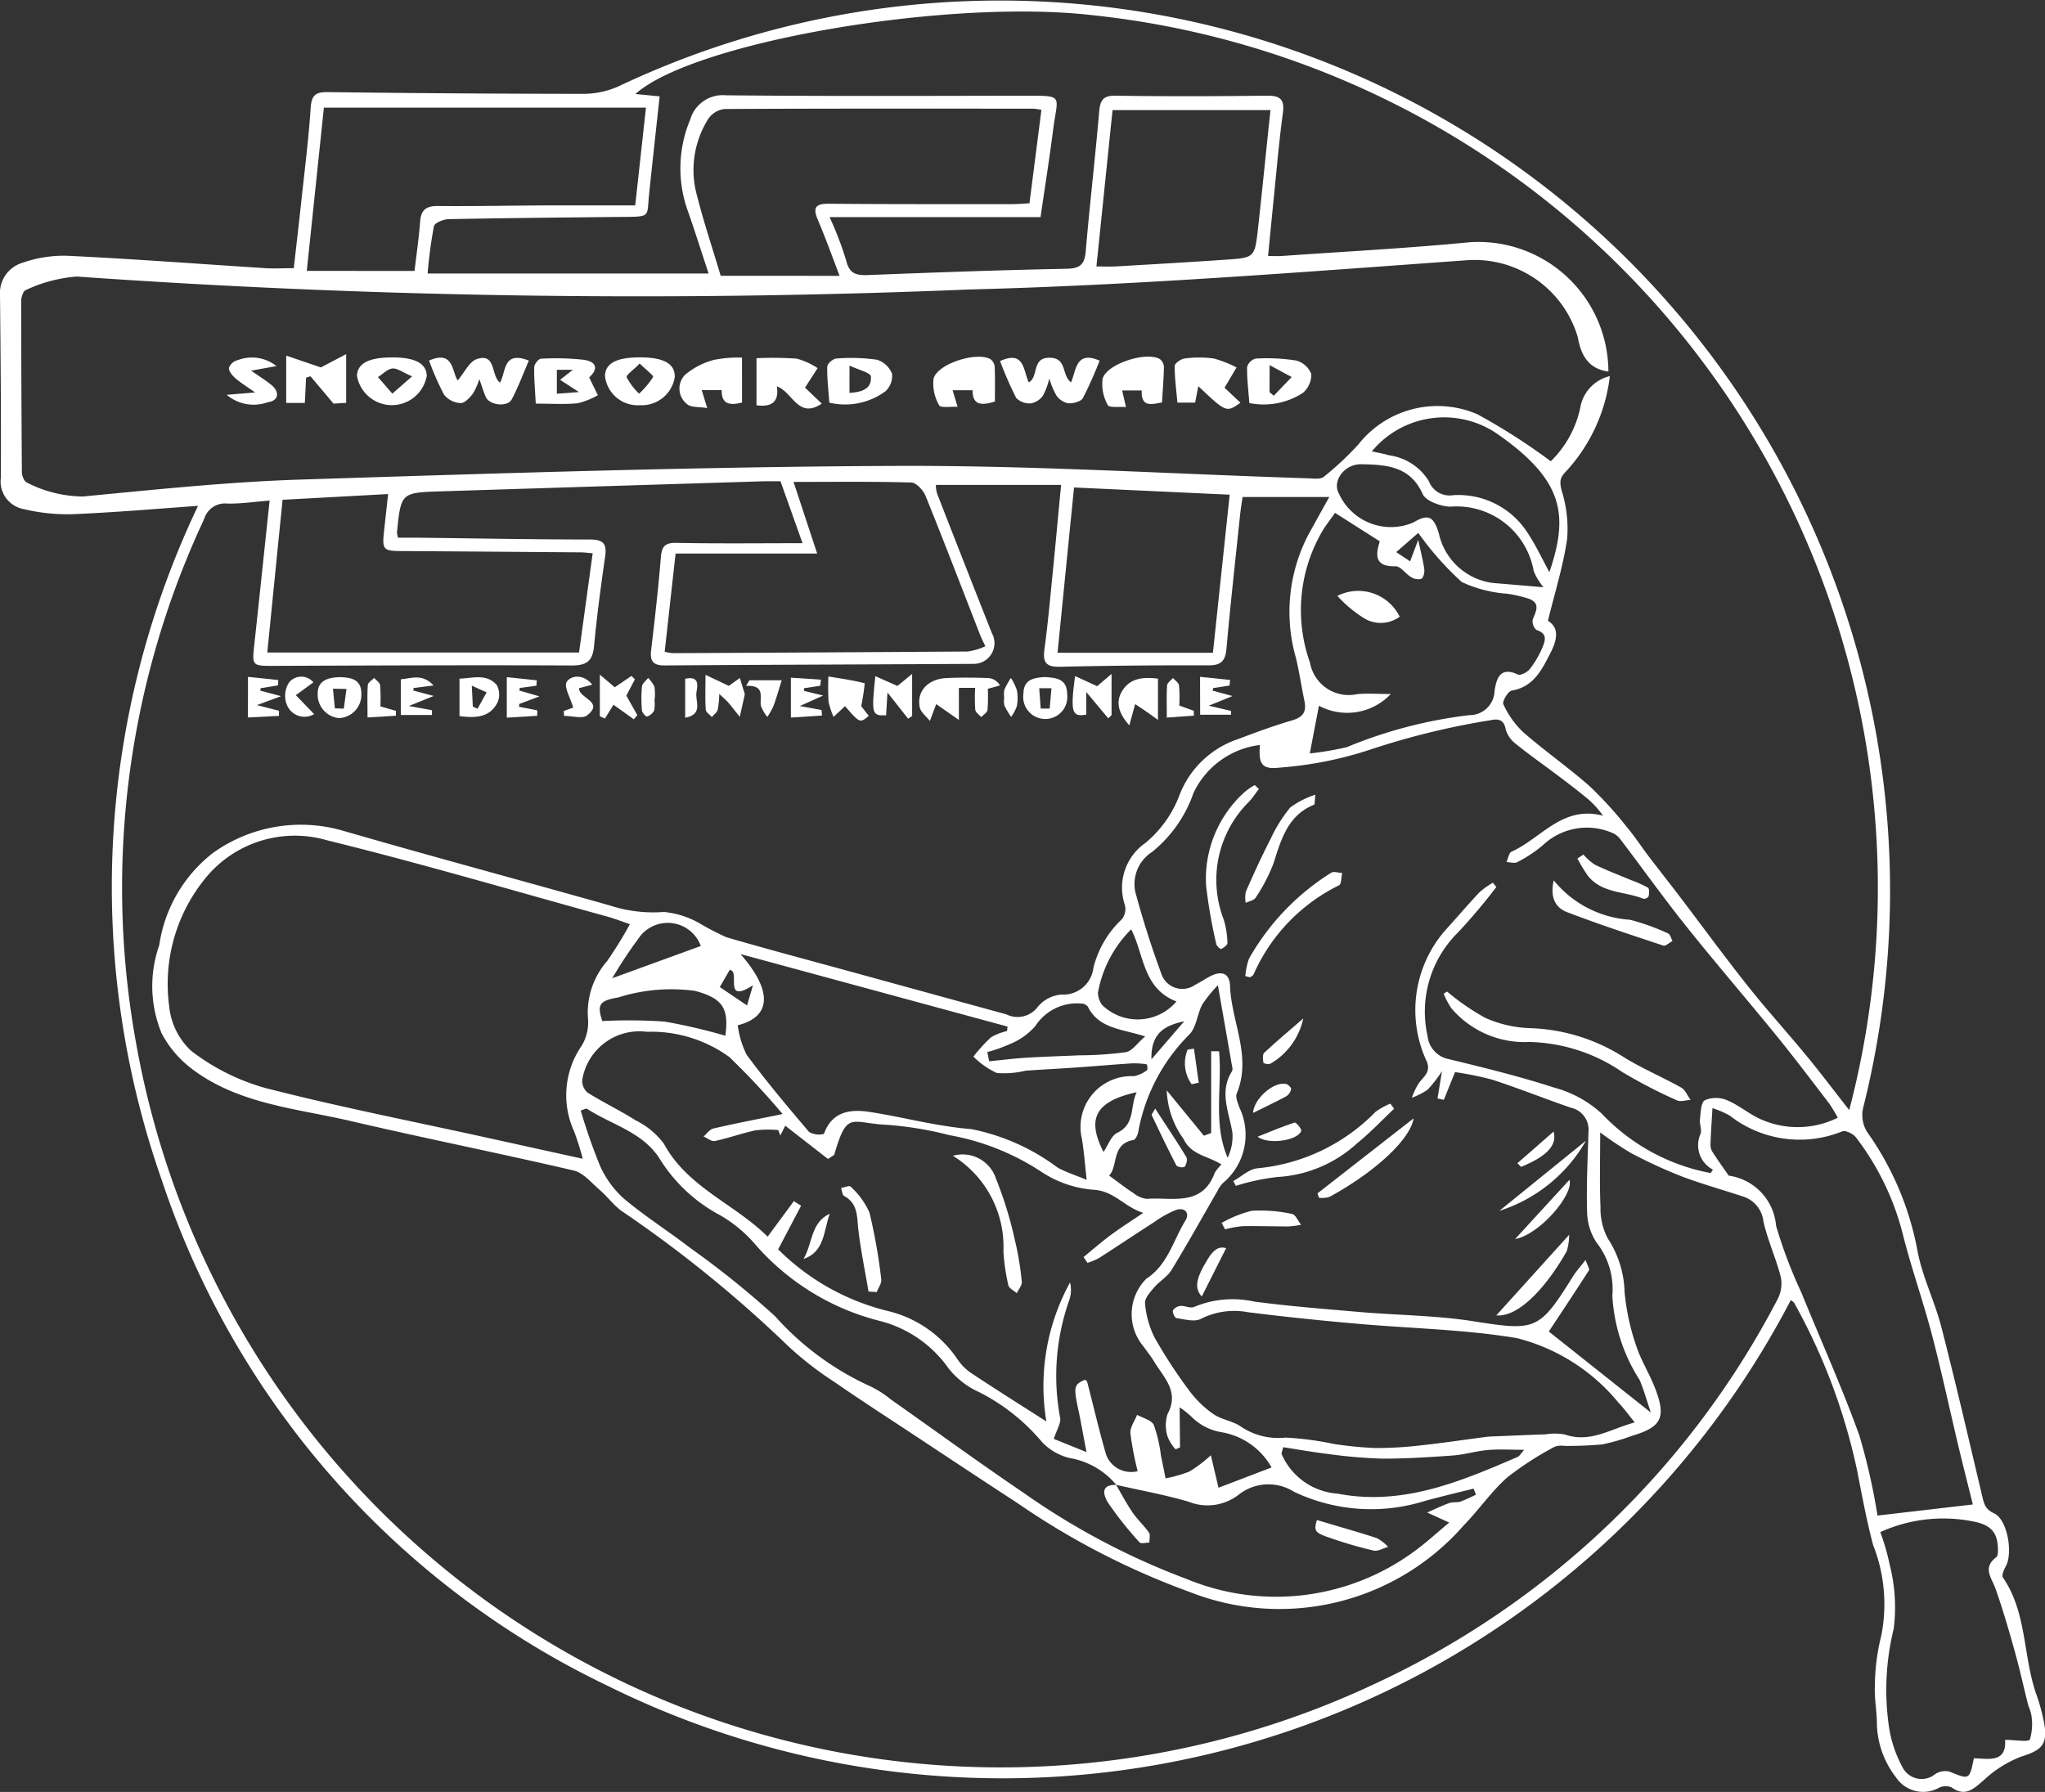 <svg xmlns="http://www.w3.org/2000/svg" xmlns:xlink="http://www.w3.org/1999/xlink" width="64.844" height="56.828" viewBox="0 0 64.844 56.828"><rect x="0" y="0" width="64.844" height="56.828" fill="#333333" stroke="none"/><defs><clipPath id="a"><rect width="64.844" height="56.828" fill="#fff"/></clipPath></defs><g clip-path="url(#a)"><path d="M6.279,16.042c-1.389.1-2.693.212-4,.265a5.908,5.908,0,0,1-1.531-.163.891.891,0,0,1-.722-.987C.037,13.224.02,11.29,0,9.357A1,1,0,0,1,.718,8.332a3.96,3.96,0,0,1,1.411-.221c2.1.1,4.2.261,6.3.394.274.017.55,0,.886,0,.078-.689.16-1.385.235-2.081.106-1,.234-1.99.3-2.988.025-.41.146-.521.545-.515q4.039.052,8.079.055a2.75,2.75,0,0,0,1.139-.238,28.227,28.227,0,0,1,39.46,32.414,1.021,1.021,0,0,0,.129.744,9.474,9.474,0,0,1,1.6,3.779c.156.823.547,1.6.757,2.414.455,1.767.865,3.546,1.286,5.322.059.249.086.446.385.582.422.192.606,1.261.369,1.682-.059.105-.136.285-.09.352.757,1.1.637,2.454,1.042,3.655a6.022,6.022,0,0,1,.28,1.043c.09.625-.132.791-.74.981a3.665,3.665,0,0,0-1.189.748c-.324.274-.579.546-1.025.226a.49.49,0,0,0-.4.018,1.035,1.035,0,0,1-1.363-.34,2.879,2.879,0,0,1-.6-1.672c0-.413-.085-.828-.064-1.239a6.672,6.672,0,0,1,.2-1.565A5.109,5.109,0,0,0,59.395,49c-.208-.778-.353-1.573-.508-2.365a19.01,19.01,0,0,0-1.99-5.306c-.022-.041-.073-.066-.113-.1A28.181,28.181,0,0,1,19.306,53.48,27.321,27.321,0,0,1,5.141,37.457,28.081,28.081,0,0,1,6.279,16.042m29.1,31.032.018.016a2.46,2.46,0,0,0-1.487-.853,1.8,1.8,0,0,1-.865-.5,6.308,6.308,0,0,0-2.009-1.594,2.586,2.586,0,0,1-.963-.754,3.818,3.818,0,0,0-2.209-1.507,7.734,7.734,0,0,1-3.9-2.4,4.274,4.274,0,0,0-1.147-.953,5.013,5.013,0,0,1-1.873-1.739c-.536-.888-1.536-1.11-2.33-1.627-.026-.017-.09.023-.2.054a17.95,17.95,0,0,0,.611,1.751,3.06,3.06,0,0,0,.762,1.047c.667.561,1.41,1.03,2.1,1.562a28.359,28.359,0,0,1,2.694,2.169A9.038,9.038,0,0,0,27.6,43.965a3.256,3.256,0,0,1,.651.418c1.407.99,2.8,2.006,4.222,2.97a22.932,22.932,0,0,0,5.156,2.722,7.4,7.4,0,0,0,7.224-.884c.389-.282.742-.612,1.1-.906l-.7-.32c.235-.1.466-.217.706-.3.109-.04.244-.01.356-.047A5.3,5.3,0,0,0,46.8,47.4l-.074-.192c-.525.131-1.052.255-1.575.4a5.679,5.679,0,0,1-4.12-.3,1.519,1.519,0,0,0-1.747.087,1.613,1.613,0,0,1-1.6.227c-.754-.221-1.532-.36-2.3-.535M8.553,15.874c-.5.039-.924.106-1.348.095a.689.689,0,0,0-.731.489A27.572,27.572,0,0,0,4.316,33.086,27.852,27.852,0,0,0,43.644,53.375a27.36,27.36,0,0,0,12.719-12.17,1.068,1.068,0,0,0,.105-.7c-.152-.6-.417-1.168-.552-1.768a.932.932,0,0,0-.636-.789c-.651-.214-1.313-.4-1.952-.64a15.656,15.656,0,0,1-1.612-.742,11.035,11.035,0,0,1-.976-.653c0,.892-.023,1.63.01,2.366a2.01,2.01,0,0,0,.233,1,3.25,3.25,0,0,1,.53,1.694,7.247,7.247,0,0,0,.363,1.689c.151.473.428.9.607,1.369.356.926.2,1.225-.727,1.5a6.521,6.521,0,0,1-.943.274,11.642,11.642,0,0,1-1.209.048.67.67,0,0,0-.3.024,10.136,10.136,0,0,0-1.5.966c-.512.451-.906,1.032-1.385,1.524a7.765,7.765,0,0,1-8.7,2.117,24.09,24.09,0,0,1-5.455-2.816c-1.127-.733-2.246-1.477-3.368-2.218-.816-.539-1.637-1.068-2.44-1.625A10.543,10.543,0,0,1,25,42.695a39.821,39.821,0,0,0-5.28-4.285c-.261-.183-.454-.46-.7-.67-.263-.227-.522-.548-.831-.62-2.351-.549-4.721-1.02-7.072-1.57-1.717-.4-3.539-.531-5.016-1.641a3.37,3.37,0,0,1-.978-1.145,3.912,3.912,0,0,1-.074-2.786,4.528,4.528,0,0,1,1.7-2.926,4.789,4.789,0,0,1,4.128-.707c2.814.816,5.645,1.573,8.464,2.371a4.417,4.417,0,0,0,1.71.205,2.8,2.8,0,0,1,1.179.388,8.541,8.541,0,0,0,.805.414c1.375.4,2.758.766,4.138,1.145q2.369.651,4.737,1.3a.8.8,0,0,0,1-.243,1.088,1.088,0,0,1,.752-.385.959.959,0,0,0,1.008-.846,3.151,3.151,0,0,1,.9-1.539.52.52,0,0,0,.1-.448,1.727,1.727,0,0,1,.656-1.98,3.63,3.63,0,0,0,1.083-1.536,3.011,3.011,0,0,1,1.86-1.756c.563-.215,1.131-.423,1.709-.592.335-.1.453-.267.386-.6-.093-.454-.163-.913-.268-1.364a5.294,5.294,0,0,1,.388-3.917c.2-.364.4-.726.666-1.2H39.4c-.023.164-.055.348-.075.534-.149,1.425-.308,2.849-.436,4.276-.035.389-.169.53-.571.528q-2.356-.008-4.713.045c-.423.009-.545-.129-.489-.543.107-.786.178-1.578.257-2.368.092-.92.176-1.841.273-2.856H29.675a.975.975,0,0,0,.039.274q.862,2.215,1.737,4.426a.657.657,0,0,1-.591.975c-3.263.019-6.526.026-9.789.05-.391,0-.464-.161-.423-.5.116-.977.227-1.955.308-2.935.029-.353.141-.459.5-.452,1.31.026,2.62.01,3.992.01l-.7-1.964c-.177,0-.348,0-.519,0q-5.124.158-10.248.32c-1.266.04-1.266.045-1.394,1.3a.861.861,0,0,0,.035.169c.186,0,.388,0,.59,0,1.83.022,3.66.057,5.49.058.425,0,.546.13.486.543-.136.939-.262,1.881-.35,2.826-.044.472-.218.628-.707.626-3.177-.014-6.354,0-9.531.013-.588,0-.607-.027-.542-.624.164-1.509.321-3.019.492-4.626M51,11.784c-.674-.091-.88-.578-.973-1.1a3.416,3.416,0,0,0-3.568-2.427c-5.233.376-10.471.79-15.713.923a253.46,253.46,0,0,1-28.311-.41A4.589,4.589,0,0,0,.816,9.2c-.077.024-.142.221-.143.338q0,2.718.021,5.436c0,.114.076.3.16.33a3.951,3.951,0,0,0,1.778.441c2.3-.219,4.606-.464,6.915-.537,6.279-.2,12.561-.406,18.842-.433,4.364-.019,8.729.255,13.094.394.167.006.386.039.494-.049A9.986,9.986,0,0,0,43.068,14.1a3.192,3.192,0,0,1,3.779-.962,19.631,19.631,0,0,1,2.326,1.49,3.328,3.328,0,0,0,.935-1.7,1.241,1.241,0,0,1,.938-1,5.378,5.378,0,0,1-1.4,3.033c-.207.208-.19.353-.121.621a4,4,0,0,1,.167,1.505c-.124.86-.389,1.7-.609,2.6.374.229.286.617.082,1.015-.274.536-.531,1.079-1.233,1.2-.116.02-.305.345-.263.431a2.85,2.85,0,0,0,.621.879c.685.6,1.436,1.12,2.117,1.722a12.114,12.114,0,0,1,1.172,1.288c.254.3.47.634.708.947.323.424.654.842.977,1.266.719.945,1.42,1.906,2.158,2.836.6.756,1.25,1.47,1.863,2.215.455.552.885,1.124,1.351,1.718A27.825,27.825,0,0,0,34.559.473c-4.6-.509-12.579.868-14.411,2.508l.768.075c-.114,1.054-.225,2.061-.331,3.068-.081.77.073.747-.862.755-1.83.018-3.66.035-5.489.071-.167,0-.45.116-.475.224a15.043,15.043,0,0,0-.2,1.5h8.91c-.218-.659-.439-1.362-.684-2.056a3.989,3.989,0,0,1,.1-2.824,1.074,1.074,0,0,1,1.132-.772c3.142.032,6.285.018,9.427.014,1.326,0,1.092-.042.95,1.073-.117.916-.262,1.829-.4,2.777H26.305a10.635,10.635,0,0,1,.525,1.372c.1.423.319.479.69.465,2.1-.082,4.209-.159,6.314-.2.425-.009.558-.148.593-.556.126-1.479.3-2.954.427-4.432.032-.354.122-.509.524-.5,1.588.024,3.176.019,4.764,0,.414-.005.6.077.537.544-.123.906-.2,1.818-.292,2.729-.061.593-.117,1.186-.178,1.811.187,0,.305.007.422,0,2-.141,4-.245,5.987-.438A4.123,4.123,0,0,1,51,11.784M39.954,23.625a2.687,2.687,0,0,0-2.11,1.522,4.141,4.141,0,0,1-1.316,1.873A1.208,1.208,0,0,0,36,28.29c.237.878.514,1.748.828,2.6a.7.7,0,0,0,1.067.342c.154-.076.3-.175.448-.256.384-.207.645-.125.66.29.039,1.138.7,2.238.212,3.412-.049.118.037.3.084.445a1.989,1.989,0,0,1-.515,2.388.9.9,0,0,0-.177.253c-.484.838-.954,1.684-1.458,2.509-.134.219-.389.362-.56.564-.124.146-.3.342-.281.5a2.966,2.966,0,0,0,.3,1.076,15.493,15.493,0,0,0,1.1,1.686,3.3,3.3,0,0,0,.767.745c.26.18.62.218.876.4a2.116,2.116,0,0,0,1.408.346,9.709,9.709,0,0,1,1.524.2,11.88,11.88,0,0,0,1.322.131,11.9,11.9,0,0,0,1.443-.084c.7-.075,1.387-.18,2.08-.269.118-.015.237-.016.356-.021.512-.021,1.023-.043,1.535-.061a1.756,1.756,0,0,1,.6.006c.8.279,1.444-.174,2.216-.383-.212-.26-.351-.457-.516-.627A6.093,6.093,0,0,0,48.1,42.436c-1.674-.28-3.391-.306-5.088-.459-1.146-.1-2.292-.219-3.434-.362a2.343,2.343,0,0,0-1.5.21c-.2.107-.515.012-.774-.024-.052-.007-.134-.176-.112-.24a.311.311,0,0,1,.235-.145c.146-.012.327.085.44.029a3.16,3.16,0,0,1,1.908-.167c1.123.147,2.255.236,3.384.333,1.183.1,2.379.105,3.548.288,1.987.312,2.094.305,3.169-1.42.1-.161.231-.3.4-.524.063.186.133.29.107.331-.424.663-.861,1.317-1.273,1.94l3.236,2.57c-.137-.4-.224-.728-.356-1.034a5.512,5.512,0,0,1-.865-2.67,2.4,2.4,0,0,0-.5-1.687,1.8,1.8,0,0,1-.3-.957c-.025-.853.018-1.708.044-2.562a.712.712,0,0,0-.561-.758c-.831-.287-1.648-.613-2.483-.886A9.95,9.95,0,0,0,46.137,34l-.355.879-.2-.044.141-.864a4.2,4.2,0,0,1-.455.586,2.17,2.17,0,0,1-.5.255,2.275,2.275,0,0,1,.228-.474c.18-.226.406-.375.212-.747a3.848,3.848,0,0,1,.594-4.06c.371-.407.728-.828,1.105-1.23a2.651,2.651,0,0,1,.429-.307l.111.136a18.818,18.818,0,0,1-1.22,1.445,3.525,3.525,0,0,0-.962,3.276.838.838,0,0,0,.687.74c1.117.271,2.237.546,3.329.9a3.6,3.6,0,0,1,1.515.832A6.361,6.361,0,0,0,54.237,37.2c.012,0,.036-.048.078-.107a.873.873,0,0,1-.39-1.141c.04-.138-.04-.307-.022-.456.026-.213.029-.534.157-.606a.905.905,0,0,1,.7,0c.363.15.674.419,1.031.586a2.865,2.865,0,0,0,2.482-.03A5.066,5.066,0,0,0,58.005,35c-.546-.711-1.085-1.428-1.65-2.124-.956-1.176-1.947-2.324-2.893-3.508-.719-.9-1.388-1.84-2.086-2.757a.618.618,0,0,0-.277-.208,2.026,2.026,0,0,0-2.168.393,4.293,4.293,0,0,1-.813.542c-.089.05-.231.006-.349,0,.052-.113.075-.291.16-.329.94-.421,1.618-1.482,2.9-1.14a2.8,2.8,0,0,0-.552-.591c-.28-.229-.568-.449-.857-.667-.448-.338-.909-.66-1.345-1.012a.9.9,0,0,1-.33-.465c-.059-.324-.244-.345-.484-.294a24.189,24.189,0,0,0-3.8.928,12.012,12.012,0,0,1-2.872.574c-.582.073-.691-.114-.637-.729M18.476,36.743a8.777,8.777,0,0,0-.271-.863,2.757,2.757,0,0,1,.233-2.708,1.423,1.423,0,0,0,.21-.827,2.48,2.48,0,0,1,.6-1.862,12.939,12.939,0,0,0,.725-1.175c-.293-.1-.5-.181-.711-.239-2.959-.816-5.9-1.685-8.884-2.419a3.655,3.655,0,0,0-3.915,1.263,5.293,5.293,0,0,0-1.1,3.986,2.234,2.234,0,0,0,.7,1.427A6.915,6.915,0,0,0,8.4,34.5c2.3.592,4.64,1.051,6.963,1.562l3.11.685M37.417,45.9l-.14.063a1.32,1.32,0,0,1-.253-.4,1.192,1.192,0,0,1-.006-.714c.392-.716-.119-1.164-.426-1.677-.1-.162-.219-.309-.327-.464a1.59,1.59,0,0,1,.082-2.155c.689-.449.854-1.22,1.243-1.85.144-.234-.022-.425-.3-.332a3.244,3.244,0,0,0-.683.379c-.59.379-1.173.77-1.763,1.149a2.145,2.145,0,0,1-.362.15l-.124-.185c.291-.237.574-.485.876-.708s.638-.437,1.017-.693c-.591-.182-.909-.681-1.547-.73a3.475,3.475,0,0,1-1.713-.591A7.787,7.787,0,0,0,30.11,36a11.084,11.084,0,0,0-2.025-.331c-1.112-.058-1.225-.45-1.629.941-.007.025-.052.039-.2.145L24.9,35.7l-.158.309-.064-.172a3.581,3.581,0,0,0-.713.008c-.436.091-.859.246-1.3.34-.1.022-.236-.092-.356-.144.1-.087.195-.226.312-.253.689-.16,1.384-.293,2.195-.459a23.971,23.971,0,0,0-1.69-1.808,4.218,4.218,0,0,0-2.619-.8,1.833,1.833,0,0,0-2.045,1.532.487.487,0,0,0,.174.4c.493.309,1.023.561,1.514.873a2.5,2.5,0,0,1,.9.742c.746,1.386,2.232,1.9,3.291,2.95l.83-1.126.231.144-.728,1.384a7.424,7.424,0,0,0,3.476,1.955,3.693,3.693,0,0,1,2.2,1.516,1.629,1.629,0,0,0,.471.47c.781.518,1.576,1.017,2.358,1.517a6.819,6.819,0,0,1,.75-4.407.978.978,0,0,1-.027.567,7.209,7.209,0,0,0-.288,3.718c.037.165-.1.369-.2.675l1.038.419c-.1-.51-.164-.894-.245-1.275-.172-.809-.166-.855.2-1.022.023.025.06.045.067.074.2.769.378,1.545.6,2.306a.843.843,0,0,0,1,.522,9.859,9.859,0,0,1-.231-1.2c-.015-.189.136-.39.212-.586.184.1.459.166.531.321a4.506,4.506,0,0,1,.226.974c.05.24.1.479.146.719a4.153,4.153,0,0,0,.764-.22,4.55,4.55,0,0,0,.673-.512l.242,1.029,1.683-.643a2.249,2.249,0,0,0-1.591-1.118,1.747,1.747,0,0,1-.948-.489,3.017,3.017,0,0,0-.377-.3Zm17.4-8.617a1.75,1.75,0,0,1,1.5,1.592,14.982,14.982,0,0,0,.8,2.112c.615,1.512,1.287,3,1.841,4.537a19.922,19.922,0,0,1,.575,2.539l3.023-.352c-.154-.619-.311-1.234-.458-1.851-.283-1.186-.536-2.379-.846-3.558-.284-1.081-.664-2.138-.932-3.224a8.46,8.46,0,0,0-1.464-3c-.086-.117-.331-.242-.438-.2a3.6,3.6,0,0,1-3.572-.5,2.827,2.827,0,0,0-.547-.235c-.026.456-.051.807-.062,1.159a.425.425,0,0,0,.065.232c.163.252.339.5.51.743M26.622,8.747c-.246-.641-.447-1.208-.683-1.76-.16-.375-.116-.53.336-.526,1.932.017,3.864.012,5.8.013.183,0,.366-.017.568-.027l.379-2.963a2.15,2.15,0,0,0-.259-.038c-3.26,0-6.521-.007-9.781.011a.718.718,0,0,0-.522.31,3.047,3.047,0,0,0-.408,2.238c.222.927.531,1.833.8,2.742ZM13.144,8.593c.059-.5.137-1.03.177-1.56.028-.365.176-.5.552-.5,1.156.011,2.313-.014,3.469-.019.928,0,1.855,0,2.8,0,.118-1.074.225-2.046.34-3.1H10.27c-.177,1.69-.356,3.4-.542,5.176Zm7.932,12.074a1.507,1.507,0,0,0,.243.046q4.687-.02,9.373-.052a2.071,2.071,0,0,0,.552-.166c-.074-.159-.122-.249-.159-.343-.576-1.476-1.142-2.957-1.736-4.425-.073-.18-.295-.421-.453-.425-1.236-.035-2.473-.019-3.734-.019l.749,2.271H21.422l-.346,3.114M31.934,32.7c0-.048.009-.1.014-.144l-8.468-2.3c1.02,1.165.987,1.986-.087,2.258a2.943,2.943,0,0,0,.282.936c.624.843,1.3,1.65,1.981,2.448a.637.637,0,0,0,.468.063c.258-.713.828-.791,1.441-.7,1.079.166,2.145.462,3.229.545a6.757,6.757,0,0,1,2.744,1.223c.26.143.55.234.919.388-.057-.511-.086-.9-.148-1.288a1.612,1.612,0,0,1,1.641-2,1.013,1.013,0,0,0,.422-.191c.027-.016,0-.182-.007-.184a2.466,2.466,0,0,0-.483-.031c-.594.038-1.188.091-1.783.132-.525.037-1.052.062-1.577.1a3,3,0,0,1-.915.073,2.618,2.618,0,0,1-.742-.52,5.37,5.37,0,0,1,.556-.611,1.765,1.765,0,0,1,.512-.2M18.79,17.545c-.162-.013-.263-.027-.364-.028q-2.821-.023-5.643-.041c-.643,0-.673-.029-.6-.679.038-.353.077-.706.124-1.129l-3.347.182c-.167,1.663-.324,3.234-.485,4.843h9.886c.144-1.046.284-2.068.432-3.148m23.542-1.283c-.136.191-.261.353-.371.524a4.96,4.96,0,0,0-.426,4.229,1.248,1.248,0,0,0,1.487,1c.316-.034.639-.006,1.075-.006a1.9,1.9,0,0,1-2.279.372l-.289,1.512a9.492,9.492,0,0,0,1.177-.2,14.6,14.6,0,0,1,3.882-1.014.791.791,0,0,0,.8-.774c.06-.377.168-.781.737-.515.085.04.3-.07.378-.17a2.921,2.921,0,0,0,.392-.665c.094-.218.191-.463-.178-.576a.366.366,0,0,1-.12-.334c.1-.249.249-.5-.094-.647a4.036,4.036,0,0,0-.715-.169,4.063,4.063,0,0,1-1.441-.372A9.552,9.552,0,0,1,44.972,16.9l-.7.609.441.292.256-.68c.086.4.157.662.192.927.014.1-.023.271-.092.309a.409.409,0,0,1-.326-.057c-.175-.1-.332-.346-.492-.342-.667.018-.637-.354-.5-.791l-1.415-.9M63.58,55.176c.345,0,.738.079.786-.016a1.714,1.714,0,0,0,.044-.776,1.548,1.548,0,0,0-.095-.294c-.147-.584-.276-1.174-.439-1.754-.183-.656-.375-1.312-.6-1.953-.124-.348-.423-.659.021-1,.067-.051.059-.227.051-.343-.03-.5-.287-.7-.8-.794a4.836,4.836,0,0,0-2.927.341,7.105,7.105,0,0,1,.3,1.041,5.45,5.45,0,0,1,.126,2.025,8.1,8.1,0,0,0-.149,3.119,3.85,3.85,0,0,0,.417,1.25.679.679,0,0,0,1.047.24.594.594,0,0,1,.446-.083c.641.262.636.274.782-.42.468.017,1.039.15.989-.586M38.99,15.688l-4.934-.229L33.533,20.7H38.46c.178-1.679.352-3.318.531-5.008m1.286-12.2h-5L34.766,8.45c.239,0,.424.009.609,0,1.17-.069,2.341-.135,3.511-.216.886-.061.9-.069,1-.96.139-1.247.261-2.5.4-3.788m3.214,10.827c.219.05.387.077.548.126a1.76,1.76,0,0,1,1.259.819.7.7,0,0,0,.768.446,2.6,2.6,0,0,1,2.317,1.126c.285.414.5.88.737,1.315.623-1.826.444-2.921-1.648-4.383a2.977,2.977,0,0,0-3.982.551m-4.88,16.93a4.327,4.327,0,0,0-.5.617c-.155.3-.181.709-.4.94a5.817,5.817,0,0,0-1.628,3.1c-.015.093-.087.24-.152.252-.706.127-.477.824-.77,1.129.291.211.528.4.778.559a.785.785,0,0,0,.416.179c.794-.063,1.749.266,2.155-.825a1.246,1.246,0,0,1,.213-.264c-.423-.275-.959-.294-1.2-.808a2.787,2.787,0,0,1-.535-1.543l1.178,1.438.23-.086V33.338l.25,0c.108,1.118-.2,2.281.273,3.376a1.546,1.546,0,0,0,.15-.8c-.107-.651-.427-1.291-.009-1.945a.242.242,0,0,0,0-.149c-.137-.792-.277-1.583-.45-2.573M48.94,18.623a2.007,2.007,0,0,1-.307-.507,2.481,2.481,0,0,0-2.646-2.048c-.305-.009-.773-.175-.875-.4-.4-.894-1.168-.93-1.941-.946-.536-.011-.929.518-.724.914a1.811,1.811,0,0,0,2.37.933c.484-.292.647-.181.807.348a2.019,2.019,0,0,0,1.714,1.571c.535.044,1.068.09,1.6.135M40.689,45.892l-.056.208a2.092,2.092,0,0,0,1.784,1.268c2.065.395,3.885-.382,5.705-1.165.061-.026.1-.105.207-.226-.444,0-.8-.024-1.153.007-.373.033-.739.147-1.112.174-.739.054-1.481.1-2.221.1a15.979,15.979,0,0,1-1.723-.147c-.479-.056-.954-.143-1.431-.216M31.307,33.369l.059.287c.392-.039.783-.088,1.175-.113.56-.035,1.12-.05,1.681-.076a11.3,11.3,0,0,0,1.48-.1c.2-.037.367-.293.611-.5-.766-.241-1.474-.248-1.819-.943a.278.278,0,0,0-.215-.1,1.577,1.577,0,0,0-1.452.717,2.126,2.126,0,0,1-.79.563,4.67,4.67,0,0,1-.729.259m-12.2-.983a16.792,16.792,0,0,1,1.964.017A17.794,17.794,0,0,1,23,32.846c.12-.892-.1-1.187-.959-1.422a5.577,5.577,0,0,0-2.44.209c-.613.1-.672.245-.5.753m18.2-.628c-1.069-.411-1.02-1.489-1.434-2.286a3.788,3.788,0,0,0-1.053,2.009.72.72,0,0,0,.125.382,1.615,1.615,0,0,0,2.362-.1M22.222,30a1.118,1.118,0,0,0-1.9-.341,14.213,14.213,0,0,0-.908,1.363L22.222,30m13.821,4.637c-1.31.289-1.594.838-1.052,1.895.145-.212.241-.513.437-.608.582-.283.394-.829.615-1.287m.468-1.043,1.04-1.207c-.578.128-1.064.341-1.04,1.207M23.875,31.246c-.971.625-.377-.472-.739-.484l-.312.54.864.584.187-.64" transform="translate(0 0)" fill="#fff"/><path d="M90.565,67.219l-.2.529c-.111-.142-.287-.27-.32-.428-.107-.507.255-.9.839-.93.449-.022.9-.017,1.348,0a.458.458,0,0,1,.355.234l-.385.106a5.328,5.328,0,0,1-.01.673c-.01.082-.129.15-.2.224-.065-.077-.177-.149-.188-.232A5.789,5.789,0,0,1,91.8,66.7h-.515v1.017l-.717-.5" transform="translate(-60.88 -44.886)" fill="#fff"/><path d="M82.163,67.209l.24.309c-.283.232-.283.232-.754-.309l-.362.34a2.427,2.427,0,0,1-.158-.473,7.505,7.505,0,0,1-.007-.808c.4.066.782.118,1.152.216a7,7,0,0,1-.111.724" transform="translate(-54.855 -44.815)" fill="#fff"/><path d="M110.8,66.431v1.31c-.19-.136-.293-.213-.4-.286s-.222-.148-.324-.216l-.185.675c-.372-.422-.432-.763-.219-1.105.252-.4.663-.433,1.126-.378" transform="translate(-74.082 -44.91)" fill="#fff"/><path d="M69.089,66.106l.74.35.35-.25c.051.164.1.328.151.492a.105.105,0,0,1,0,.051q-.076.345-.154.689c-.121-.152-.239-.306-.364-.453-.065-.076-.144-.139-.287-.274a2.739,2.739,0,0,1-.048.5c-.027.089-.122.157-.187.234-.067-.078-.186-.153-.192-.235-.023-.319-.009-.64-.009-1.1" transform="translate(-46.719 -44.705)" fill="#fff"/><path d="M105.491,66.588V67.3c-.46.083-.508-.072-.357-1.222l.7.321.458-.389v1.307l-.106.1-.69-.826" transform="translate(-71.046 -44.638)" fill="#fff"/><path d="M86.632,67.437l-.657-.833c-.02.329-.032.527-.043.723-.453.019-.468-.033-.342-1.241l.7.311.467-.383v1.334l-.129.088" transform="translate(-57.835 -44.643)" fill="#fff"/><path d="M45,67.573V66.386c.407-.01.844-.172,1.176.194a.623.623,0,0,1,.028.563c-.239.47-.684.5-1.2.43m.419-.3.15.067.287-.519-.47-.213c.016.31.024.488.033.665" transform="translate(-30.43 -44.864)" fill="#fff"/><path d="M31.9,66.336c.276.022.6.068.6.521a.74.74,0,0,1-.715.776.751.751,0,0,1-.67-.772c0-.364.234-.534.782-.526m-.237.989.284.009.084-.624L31.6,66.7q.03.312.061.624" transform="translate(-21.042 -44.86)" fill="#fff"/><path d="M100.909,66.32c.354.023.708.046.714.532a.7.7,0,1,1-1.385-.007c.006-.454.33-.5.671-.525m-.124,1,.285,0q.028-.323.056-.646l-.388,0q.024.323.047.647" transform="translate(-67.786 -44.849)" fill="#fff"/><path d="M59.589,66.751l.348.619-.11.133-.646-.461-.271.438-.161-.073v-1.32l.472.4.531-.359.109.108-.273.518" transform="translate(-39.729 -44.692)" fill="#fff"/><path d="M78.4,66.639l-.515.078c0,.028,0,.057,0,.085l.608.148-.741.332.692.128c0,.058.008.116.012.174l-.986.064V66.383l.954.064-.024.192" transform="translate(-52.392 -44.892)" fill="#fff"/><path d="M50.039,67.274l.572.111c0,.058,0,.116,0,.174l-.965.059V66.334l.95.1-.011.17-.527.072-.013.083.636.184-.642.242c0,.03,0,.06-.006.09" transform="translate(-33.576 -44.859)" fill="#fff"/><path d="M117.537,66.3l.953.1c-.006.059-.011.118-.017.176l-.521.081-.014.082.627.171-.754.306.708.165c0,.04,0,.081,0,.121h-.979Z" transform="translate(-79.485 -44.836)" fill="#fff"/><path d="M24.29,66.3l.961.1-.011.168-.551.092c0,.025-.006.051-.009.076l.656.176-.764.283.7.18v.162l-.985.05Z" transform="translate(-16.426 -44.834)" fill="#fff"/><path d="M40.241,67.553h-.986V66.421c.328-.026.678-.195,1.039.195l-.631.08-.013.08.647.173-.788.318.734.134c0,.051,0,.1,0,.152" transform="translate(-26.546 -44.878)" fill="#fff"/><path d="M56.12,66.537l-.421.111c-.009.325.812.424.261.86-.153.121-.484.018-.734.018l-.01-.154.3-.109c-.085-.3-.307-.662-.206-.818.129-.2.522-.264.81.091" transform="translate(-37.34 -44.824)" fill="#fff"/><path d="M73.193,66.637h1.02c-.1.311-.17.569-.263.82a2.342,2.342,0,0,1-.194.342,1.271,1.271,0,0,1-.2-.34c-.059-.271.161-.671-.475-.644l.107-.177" transform="translate(-49.425 -45.064)" fill="#fff"/><path d="M28.847,67.469a.6.6,0,0,1-.865-.3.767.767,0,0,1,.074-.708.5.5,0,0,1,.769,0l-.557.407.579.6" transform="translate(-18.887 -44.822)" fill="#fff"/><path d="M36.4,67.311l.493.141c0,.052,0,.1,0,.155l-.9.055c0-.384-.013-.707.009-1.028.006-.08.128-.152.2-.227.066.076.179.147.19.231a5.579,5.579,0,0,1,.009.672" transform="translate(-24.339 -44.909)" fill="#fff"/><path d="M114.274,67.669c0-.383-.013-.7.009-1.022.006-.082.121-.156.186-.234.067.078.18.15.192.236a4.641,4.641,0,0,1,.009.638l.459.167c0,.051,0,.1.005.152l-.861.063" transform="translate(-77.276 -44.912)" fill="#fff"/><path d="M63.23,67.093a1.068,1.068,0,0,1-.009.353.387.387,0,0,1-.226.187c-.03.01-.153-.118-.159-.188a4.054,4.054,0,0,1,0-.762c.01-.1.127-.183.195-.274a.988.988,0,0,1,.2.279,1.594,1.594,0,0,1,.008.405Z" transform="translate(-42.48 -44.91)" fill="#fff"/><path d="M67.108,66.446c.462-.1.393.222.357.431-.046.269.232.7-.357.805Z" transform="translate(-45.382 -44.921)" fill="#fff"/><path d="M98.339,67.032a.729.729,0,0,1,.005-.253,3.037,3.037,0,0,1,.205-.371,1.664,1.664,0,0,1,.19.387,1.339,1.339,0,0,1,0,.506,1.3,1.3,0,0,1-.182.343,2.828,2.828,0,0,1-.213-.36.7.7,0,0,1-.006-.253" transform="translate(-66.496 -44.909)" fill="#fff"/><path d="M42.025,35.127c.788-.344.724.367.908.631.21-.243.37-.607.62-.683.6-.185.43.526.72.753.2-.343.088-1.025.916-.7-.176.406-.332.834-.544,1.232-.134.251-.7.187-.818-.073-.073-.155-.118-.322-.208-.571a2.137,2.137,0,0,1-.21.469c-.1.125-.26.3-.386.29a.715.715,0,0,1-.519-.259,8.441,8.441,0,0,1-.479-1.09" transform="translate(-28.42 -23.693)" fill="#fff"/><path d="M99.506,35.7a2.24,2.24,0,0,1-.2.54.609.609,0,0,1-.375.244.6.6,0,0,1-.473-.169,11.517,11.517,0,0,1-.512-1.172c.777-.353.732.3.909.676.327-.175.078-.792.669-.781.555.01.364.549.672.78.167-.377.145-1.018.906-.688a12.233,12.233,0,0,1-.531,1.188c-.063.114-.314.174-.473.165a.619.619,0,0,1-.367-.249,2.445,2.445,0,0,1-.222-.535" transform="translate(-66.235 -23.693)" fill="#fff"/><path d="M74.1,36.556V35.064a10.985,10.985,0,0,1,1.28.014,2.338,2.338,0,0,1,.658.3l-.4.619.531.507c-.752.505-.926-.377-1.423-.547.072.482-.152.664-.643.6" transform="translate(-50.112 -23.704)" fill="#fff"/><path d="M116.654,35.982l.5.47c-.448.315-.448.315-1.337-.524l-.1.522h-.562c-.034-.39-.088-.777-.086-1.164,0-.083.2-.223.313-.236a3.432,3.432,0,0,1,.925,0,3.531,3.531,0,0,1,.723.284l-.383.647" transform="translate(-77.821 -23.681)" fill="#fff"/><path d="M109.832,36.384c-.341.065-.665.157-.643-.379h-.621l.123.527c-.221-.018-.535.025-.576-.061a1.352,1.352,0,0,1-.165-.84c.13-.473,1.386-.871,1.811-.623a.332.332,0,0,1,.132.25c-.006.373-.038.746-.061,1.127" transform="translate(-72.987 -23.622)" fill="#fff"/><path d="M52.369,36.538c-.022-.436-.057-.8-.048-1.153,0-.1.136-.268.214-.271a8.3,8.3,0,0,1,1.34.032c.408.053.5.276.187.561l.277.564a2.411,2.411,0,0,1-.637.255c-.425.041-.857.012-1.333.012m.774-.756.4-.316h-.505v.759l.7-.054-.6-.389" transform="translate(-35.381 -23.738)" fill="#fff"/><path d="M93.341,36.367c-.435.134-.709.115-.707-.359H92c.046.151.087.286.159.527-.224-.013-.542.039-.583-.046a1.377,1.377,0,0,1-.18-.844c.118-.478,1.384-.876,1.812-.617a.346.346,0,0,1,.128.25c.014.358.006.716.006,1.089" transform="translate(-61.795 -23.633)" fill="#fff"/><path d="M68.529,36.455c-.388.1-.655.058-.645-.394h-.633l.174.57c-.26-.045-.521-.012-.641-.127a.624.624,0,0,1-.066-.924,2.36,2.36,0,0,1,.924-.478,3.942,3.942,0,0,1,.886-.071Z" transform="translate(-45 -23.69)" fill="#fff"/><path d="M29.127,35.109l.8-.42v1.546l-.4.024-.731-.867-.14.045c-.013.257-.026.515-.039.8h-.591v-1.5l1.1.375" transform="translate(-18.951 -23.459)" fill="#fff"/><path d="M60.355,35c.766,0,1.126.2,1.112.628a1.056,1.056,0,0,1-1.1.889,1.044,1.044,0,0,1-1.112-.928c.011-.4.363-.588,1.1-.589m0,.195c-.19.2-.437.365-.411.438a1.982,1.982,0,0,0,.394.518,2.816,2.816,0,0,0,.443-.527c.024-.045-.229-.235-.426-.43" transform="translate(-40.072 -23.667)" fill="#fff"/><path d="M36.071,35c.736,0,1.09.187,1.105.583a1.123,1.123,0,0,1-2.213,0c.016-.393.376-.582,1.108-.582m.64.6c-.31-.132-.476-.265-.627-.249s-.3.175-.456.272l.456.525.627-.548" transform="translate(-23.644 -23.666)" fill="#fff"/><path d="M81.087,36.483c-.028-.4-.075-.769-.066-1.141,0-.093.183-.253.288-.258a5.847,5.847,0,0,1,1.289.038.757.757,0,0,1,.478.448.665.665,0,0,1-.212.554,2.16,2.16,0,0,1-1.776.359m.638-.31c.382-.021.711-.12.679-.521-.009-.119-.395-.208-.679-.345Z" transform="translate(-54.79 -23.714)" fill="#fff"/><path d="M122.214,36.522c-.032-.429-.079-.787-.071-1.144a.386.386,0,0,1,.268-.268,5.949,5.949,0,0,1,1.283.061.712.712,0,0,1,.485.429.766.766,0,0,1-.27.6,2.29,2.29,0,0,1-1.694.32m.639-.344.135.111.568-.592-.7-.377Z" transform="translate(-82.599 -23.738)" fill="#fff"/><path d="M22.979,35.455c.263.184.465.306.645.455.272.224.23.5-.11.545a1.321,1.321,0,0,1-1.307-.233l.9-.075c-.269-.191-.466-.311-.636-.461-.094-.082-.209-.227-.193-.323a.4.4,0,0,1,.285-.243,1.248,1.248,0,0,1,1.221.191l-.8.144" transform="translate(-15.018 -23.701)" fill="#fff"/><path d="M141.513,97.132a7.54,7.54,0,0,0,1.209.833,3.774,3.774,0,0,0,1.437.327,5.877,5.877,0,0,1,3.007.952c.569.343,1.186.606,1.767.931.133.074.2.258.3.391-.146.008-.317.07-.433.015a16.132,16.132,0,0,1-1.729-.895,5.42,5.42,0,0,0-2.95-.956,3.05,3.05,0,0,1-2.474-1.07,2.486,2.486,0,0,1-.243-.46l.106-.068" transform="translate(-95.627 -65.686)" fill="#fff"/><path d="M120.791,110.564c.257-.141.507-.385.774-.406a6.008,6.008,0,0,0,3.735-1.787,2.152,2.152,0,0,1,.472-.262l.12.161c-.391.369-.762.764-1.179,1.1a4.074,4.074,0,0,1-2.514,1.064,6.969,6.969,0,0,0-1.326.282l-.082-.154" transform="translate(-81.686 -73.109)" fill="#fff"/><path d="M119.8,77.03c-.106.137-.2.28-.319.409a3.484,3.484,0,0,0-.8,3.726,2.719,2.719,0,0,1,.12.754c0,.061-.116.145-.2.187-.02.01-.14-.093-.153-.156a16.256,16.256,0,0,1-.325-1.869,3.706,3.706,0,0,1,1.224-2.954,2.054,2.054,0,0,1,.32-.22l.127.122" transform="translate(-79.881 -52.01)" fill="#fff"/><path d="M152.092,86.233a3.4,3.4,0,0,0,2.419,1.251,7.014,7.014,0,0,1,1.209.435c.068.028.094.157.14.239-.1.052-.218.169-.291.145-1.021-.337-2.043-.674-3.048-1.058-.334-.128-.56-.417-.428-1.013" transform="translate(-102.827 -58.316)" fill="#fff"/><path d="M121.97,88.724a2.289,2.289,0,0,1,.114-.548,7.624,7.624,0,0,1,2.607-2.729c.075-.055.232,0,.352.007-.033.134-.024.348-.1.389a5.709,5.709,0,0,0-2.712,2.828c-.017.039-.072.061-.11.09l-.146-.038" transform="translate(-82.483 -57.768)" fill="#fff"/><path d="M129.039,111.93l3.048-2.379c-.114.7-1.294,1.745-2.672,2.492a.867.867,0,0,1-.328.028l-.048-.142" transform="translate(-87.263 -74.085)" fill="#fff"/><path d="M124.185,77.854c-.026.249-.019.306-.034.312-.84.337-1.049,1.1-1.291,1.857a5.417,5.417,0,0,1-.567,1.092c-.052.087-.208.113-.317.167a.954.954,0,0,1,.005-.357c.248-.561.5-1.12.783-1.666a4.652,4.652,0,0,1,.622-1,2.768,2.768,0,0,1,.8-.408" transform="translate(-82.477 -52.649)" fill="#fff"/><path d="M148.866,120.956a1.753,1.753,0,0,1-.08.528c-.766,1.334-1.61,2.088-2.23,2.027l2.309-2.555" transform="translate(-99.11 -81.797)" fill="#fff"/><path d="M149.6,111.732a4.862,4.862,0,0,1-2.749,2.228l2.749-2.228" transform="translate(-99.309 -75.56)" fill="#fff"/><path d="M154.7,83.7a1.754,1.754,0,0,0,.363.321c.372.18.759.326,1.14.487a3.845,3.845,0,0,1,.544.243c.048.03.039.185.02.276a.185.185,0,0,1-.163.077c-.588-.242-1.311-.165-1.76-.727a4.729,4.729,0,0,1-.334-.553l.189-.123" transform="translate(-104.492 -56.6)" fill="#fff"/><path d="M119.646,118.962a3.714,3.714,0,0,1,.953-.386,4.656,4.656,0,0,1,1.28.1c.112.019.192.224.287.343a3,3,0,0,1-.4.053c-.488,0-.977-.018-1.464-.008a3.24,3.24,0,0,0-.544.1l-.113-.206" transform="translate(-80.911 -80.178)" fill="#fff"/><path d="M148.4,117.447l1.724-1.879c.144.477-.971,1.753-1.724,1.879" transform="translate(-100.358 -78.154)" fill="#fff"/><path d="M124.976,99.766a2.179,2.179,0,0,1-1.04,1.433.3.3,0,0,1-.222-.024c-.014-.107-.036-.264.024-.32.376-.353.773-.685,1.238-1.089" transform="translate(-83.652 -67.467)" fill="#fff"/><path d="M118.173,122.224l-.773,1.534c-.244-.271-.184-.575.187-1.182.145-.237.315-.433.586-.352" transform="translate(-79.294 -82.642)" fill="#fff"/><path d="M123.173,110.408c.407-.162.785-.322,1.174-.449.041-.013.231.2.21.264-.1.306-1.042.45-1.384.185" transform="translate(-83.297 -74.36)" fill="#fff"/><path d="M122.732,107.083c.018-.441.657-1.013,1.052-.915.065.016.163.118.154.163a.361.361,0,0,1-.158.226c-.335.181-.681.344-1.049.526" transform="translate(-82.998 -71.789)" fill="#fff"/><path d="M148.633,111.834l1.143-1c.123.435-.222.79-1.032,1.12l-.112-.115" transform="translate(-100.514 -74.949)" fill="#fff"/><path d="M93.331,113.148a1.114,1.114,0,0,1,1.365.723,12.4,12.4,0,0,1,.6,1.95,9.36,9.36,0,0,1,.219,1.322c.012.113-.1.24-.159.361-.092-.082-.245-.151-.266-.248a6.4,6.4,0,0,1-.157-1.073,3.394,3.394,0,0,0-1.6-3.034" transform="translate(-63.116 -76.495)" fill="#fff"/><path d="M83.247,119.534c-.11-.65-.244-1.3-.322-1.95-.05-.412,0-.835-.449-1.08-.062-.034-.069-.167-.1-.254.1-.019.267-.089.3-.048a2.484,2.484,0,0,1,.6.825,17.555,17.555,0,0,1,.374,2.116c.018.126-.092.27-.142.405l-.263-.015" transform="translate(-55.707 -78.574)" fill="#fff"/><path d="M79.533,118.9c-.2.529-.154,1.21-.833,1.434.287-.477.223-1.159.833-1.434" transform="translate(-53.221 -80.41)" fill="#fff"/><path d="M128.873,148.892c.66.2,1.283.372,1.9.574a1.385,1.385,0,0,1,.361.278c-.155.043-.325.15-.462.118a13.621,13.621,0,0,1-1.525-.453c-.35-.129-.362-.214-.271-.517" transform="translate(-87.118 -100.689)" fill="#fff"/><path d="M108.522,145.406c.175.3.336.606.53.891.154.226.363.413.519.637.051.074.012.209.015.317-.107,0-.266.046-.312-.006a11.139,11.139,0,0,1-.988-1.241c-.132-.205-.3-.6.254-.581l-.018-.016" transform="translate(-73.14 -98.332)" fill="#fff"/><path d="M130.976,58.042a1.463,1.463,0,0,1,1.979.659,1.015,1.015,0,0,1-1.146.037,4.036,4.036,0,0,1-.833-.7" transform="translate(-88.573 -39.143)" fill="#fff"/><path d="M112.911,108.586c.357.55.685,1.04.991,1.543.043.071,0,.222-.055.308a.3.3,0,0,1-.259-.039c-.275-.528-.53-1.065-.784-1.6-.012-.026.041-.083.107-.209" transform="translate(-76.283 -73.432)" fill="#fff"/><path d="M116.279,103.859a1.129,1.129,0,0,1-.129-1.1l.2-.03q.076.54.151,1.08l-.222.048" transform="translate(-78.491 -69.473)" fill="#fff"/></g></svg>